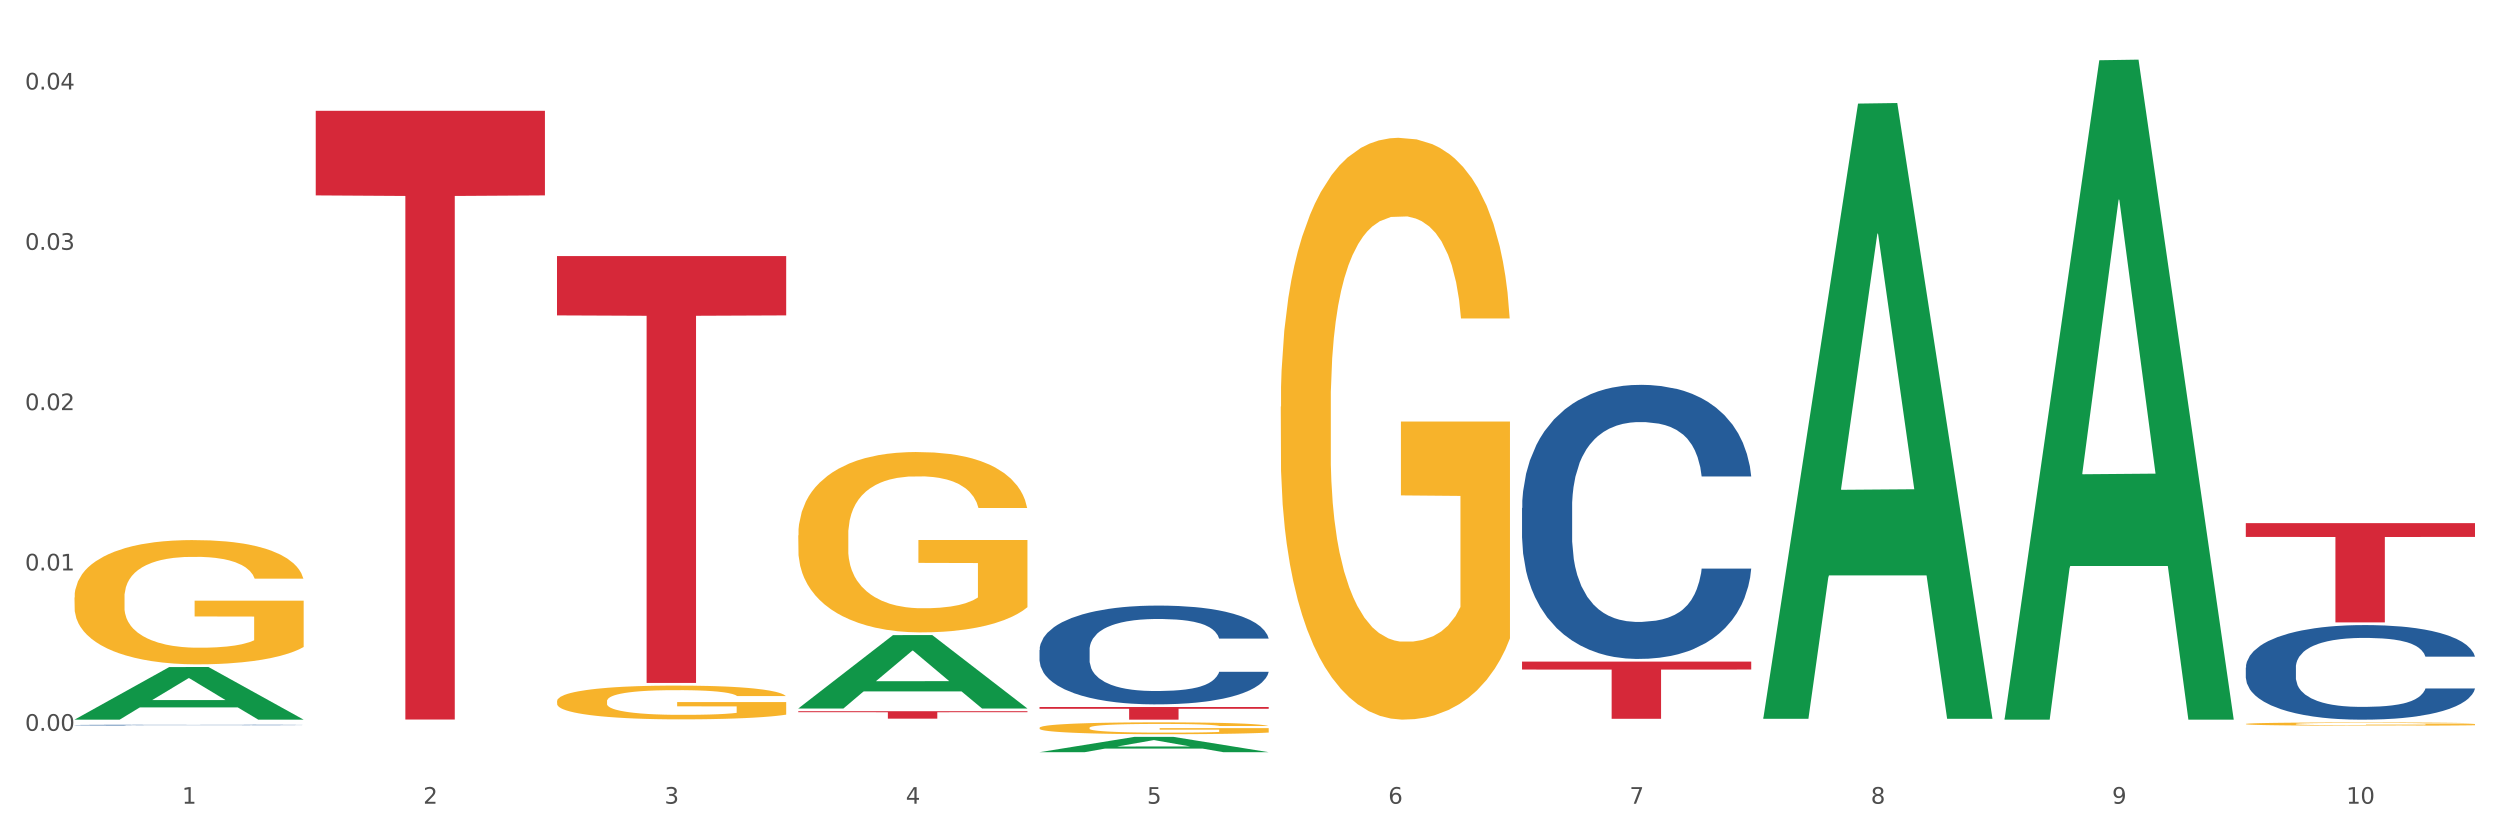 <?xml version="1.0" encoding="utf-8" standalone="no"?>
<!DOCTYPE svg PUBLIC "-//W3C//DTD SVG 1.1//EN"
  "http://www.w3.org/Graphics/SVG/1.1/DTD/svg11.dtd">
<svg xmlns:xlink="http://www.w3.org/1999/xlink" width="1080pt" height="360pt" viewBox="0 0 1080 360" xmlns="http://www.w3.org/2000/svg" version="1.1">
 <rect x="0" y="0" width="1080" height="360" fill="#333333" stroke="none"/>
 <defs>
  <style type="text/css">*{stroke-linejoin: round; stroke-linecap: butt}</style>
 </defs>
 <g id="figure_1">
  <g id="patch_1">
   <path d="M 0 360 
L 1080 360 
L 1080 0 
L 0 0 
z
" style="fill: #ffffff; stroke: #ffffff; stroke-linejoin: miter"/>
  </g>
  <g id="axes_1">
   <g id="matplotlib.axis_1">
    <g id="xtick_1">
     <g id="text_1">
      <!-- 1 -->
      <g style="fill: #4d4d4d" transform="translate(78.627 347.204) scale(0.096 -0.096)">
       <defs>
        <path id="DejaVuSans-31" d="M 794 531 
L 1825 531 
L 1825 4091 
L 703 3866 
L 703 4441 
L 1819 4666 
L 2450 4666 
L 2450 531 
L 3481 531 
L 3481 0 
L 794 0 
L 794 531 
z
" transform="scale(0.016)"/>
       </defs>
       <use xlink:href="#DejaVuSans-31"/>
      </g>
     </g>
    </g>
    <g id="xtick_2">
     <g id="text_2">
      <!-- 2 -->
      <g style="fill: #4d4d4d" transform="translate(182.851 347.204) scale(0.096 -0.096)">
       <defs>
        <path id="DejaVuSans-32" d="M 1228 531 
L 3431 531 
L 3431 0 
L 469 0 
L 469 531 
Q 828 903 1448 1529 
Q 2069 2156 2228 2338 
Q 2531 2678 2651 2914 
Q 2772 3150 2772 3378 
Q 2772 3750 2511 3984 
Q 2250 4219 1831 4219 
Q 1534 4219 1204 4116 
Q 875 4013 500 3803 
L 500 4441 
Q 881 4594 1212 4672 
Q 1544 4750 1819 4750 
Q 2544 4750 2975 4387 
Q 3406 4025 3406 3419 
Q 3406 3131 3298 2873 
Q 3191 2616 2906 2266 
Q 2828 2175 2409 1742 
Q 1991 1309 1228 531 
z
" transform="scale(0.016)"/>
       </defs>
       <use xlink:href="#DejaVuSans-32"/>
      </g>
     </g>
    </g>
    <g id="xtick_3">
     <g id="text_3">
      <!-- 3 -->
      <g style="fill: #4d4d4d" transform="translate(287.074 347.204) scale(0.096 -0.096)">
       <defs>
        <path id="DejaVuSans-33" d="M 2597 2516 
Q 3050 2419 3304 2112 
Q 3559 1806 3559 1356 
Q 3559 666 3084 287 
Q 2609 -91 1734 -91 
Q 1441 -91 1130 -33 
Q 819 25 488 141 
L 488 750 
Q 750 597 1062 519 
Q 1375 441 1716 441 
Q 2309 441 2620 675 
Q 2931 909 2931 1356 
Q 2931 1769 2642 2001 
Q 2353 2234 1838 2234 
L 1294 2234 
L 1294 2753 
L 1863 2753 
Q 2328 2753 2575 2939 
Q 2822 3125 2822 3475 
Q 2822 3834 2567 4026 
Q 2313 4219 1838 4219 
Q 1578 4219 1281 4162 
Q 984 4106 628 3988 
L 628 4550 
Q 988 4650 1302 4700 
Q 1616 4750 1894 4750 
Q 2613 4750 3031 4423 
Q 3450 4097 3450 3541 
Q 3450 3153 3228 2886 
Q 3006 2619 2597 2516 
z
" transform="scale(0.016)"/>
       </defs>
       <use xlink:href="#DejaVuSans-33"/>
      </g>
     </g>
    </g>
    <g id="xtick_4">
     <g id="text_4">
      <!-- 4 -->
      <g style="fill: #4d4d4d" transform="translate(391.298 347.204) scale(0.096 -0.096)">
       <defs>
        <path id="DejaVuSans-34" d="M 2419 4116 
L 825 1625 
L 2419 1625 
L 2419 4116 
z
M 2253 4666 
L 3047 4666 
L 3047 1625 
L 3713 1625 
L 3713 1100 
L 3047 1100 
L 3047 0 
L 2419 0 
L 2419 1100 
L 313 1100 
L 313 1709 
L 2253 4666 
z
" transform="scale(0.016)"/>
       </defs>
       <use xlink:href="#DejaVuSans-34"/>
      </g>
     </g>
    </g>
    <g id="xtick_5">
     <g id="text_5">
      <!-- 5 -->
      <g style="fill: #4d4d4d" transform="translate(495.522 347.204) scale(0.096 -0.096)">
       <defs>
        <path id="DejaVuSans-35" d="M 691 4666 
L 3169 4666 
L 3169 4134 
L 1269 4134 
L 1269 2991 
Q 1406 3038 1543 3061 
Q 1681 3084 1819 3084 
Q 2600 3084 3056 2656 
Q 3513 2228 3513 1497 
Q 3513 744 3044 326 
Q 2575 -91 1722 -91 
Q 1428 -91 1123 -41 
Q 819 9 494 109 
L 494 744 
Q 775 591 1075 516 
Q 1375 441 1709 441 
Q 2250 441 2565 725 
Q 2881 1009 2881 1497 
Q 2881 1984 2565 2268 
Q 2250 2553 1709 2553 
Q 1456 2553 1204 2497 
Q 953 2441 691 2322 
L 691 4666 
z
" transform="scale(0.016)"/>
       </defs>
       <use xlink:href="#DejaVuSans-35"/>
      </g>
     </g>
    </g>
    <g id="xtick_6">
     <g id="text_6">
      <!-- 6 -->
      <g style="fill: #4d4d4d" transform="translate(599.745 347.204) scale(0.096 -0.096)">
       <defs>
        <path id="DejaVuSans-36" d="M 2113 2584 
Q 1688 2584 1439 2293 
Q 1191 2003 1191 1497 
Q 1191 994 1439 701 
Q 1688 409 2113 409 
Q 2538 409 2786 701 
Q 3034 994 3034 1497 
Q 3034 2003 2786 2293 
Q 2538 2584 2113 2584 
z
M 3366 4563 
L 3366 3988 
Q 3128 4100 2886 4159 
Q 2644 4219 2406 4219 
Q 1781 4219 1451 3797 
Q 1122 3375 1075 2522 
Q 1259 2794 1537 2939 
Q 1816 3084 2150 3084 
Q 2853 3084 3261 2657 
Q 3669 2231 3669 1497 
Q 3669 778 3244 343 
Q 2819 -91 2113 -91 
Q 1303 -91 875 529 
Q 447 1150 447 2328 
Q 447 3434 972 4092 
Q 1497 4750 2381 4750 
Q 2619 4750 2861 4703 
Q 3103 4656 3366 4563 
z
" transform="scale(0.016)"/>
       </defs>
       <use xlink:href="#DejaVuSans-36"/>
      </g>
     </g>
    </g>
    <g id="xtick_7">
     <g id="text_7">
      <!-- 7 -->
      <g style="fill: #4d4d4d" transform="translate(703.969 347.204) scale(0.096 -0.096)">
       <defs>
        <path id="DejaVuSans-37" d="M 525 4666 
L 3525 4666 
L 3525 4397 
L 1831 0 
L 1172 0 
L 2766 4134 
L 525 4134 
L 525 4666 
z
" transform="scale(0.016)"/>
       </defs>
       <use xlink:href="#DejaVuSans-37"/>
      </g>
     </g>
    </g>
    <g id="xtick_8">
     <g id="text_8">
      <!-- 8 -->
      <g style="fill: #4d4d4d" transform="translate(808.193 347.204) scale(0.096 -0.096)">
       <defs>
        <path id="DejaVuSans-38" d="M 2034 2216 
Q 1584 2216 1326 1975 
Q 1069 1734 1069 1313 
Q 1069 891 1326 650 
Q 1584 409 2034 409 
Q 2484 409 2743 651 
Q 3003 894 3003 1313 
Q 3003 1734 2745 1975 
Q 2488 2216 2034 2216 
z
M 1403 2484 
Q 997 2584 770 2862 
Q 544 3141 544 3541 
Q 544 4100 942 4425 
Q 1341 4750 2034 4750 
Q 2731 4750 3128 4425 
Q 3525 4100 3525 3541 
Q 3525 3141 3298 2862 
Q 3072 2584 2669 2484 
Q 3125 2378 3379 2068 
Q 3634 1759 3634 1313 
Q 3634 634 3220 271 
Q 2806 -91 2034 -91 
Q 1263 -91 848 271 
Q 434 634 434 1313 
Q 434 1759 690 2068 
Q 947 2378 1403 2484 
z
M 1172 3481 
Q 1172 3119 1398 2916 
Q 1625 2713 2034 2713 
Q 2441 2713 2670 2916 
Q 2900 3119 2900 3481 
Q 2900 3844 2670 4047 
Q 2441 4250 2034 4250 
Q 1625 4250 1398 4047 
Q 1172 3844 1172 3481 
z
" transform="scale(0.016)"/>
       </defs>
       <use xlink:href="#DejaVuSans-38"/>
      </g>
     </g>
    </g>
    <g id="xtick_9">
     <g id="text_9">
      <!-- 9 -->
      <g style="fill: #4d4d4d" transform="translate(912.416 347.204) scale(0.096 -0.096)">
       <defs>
        <path id="DejaVuSans-39" d="M 703 97 
L 703 672 
Q 941 559 1184 500 
Q 1428 441 1663 441 
Q 2288 441 2617 861 
Q 2947 1281 2994 2138 
Q 2813 1869 2534 1725 
Q 2256 1581 1919 1581 
Q 1219 1581 811 2004 
Q 403 2428 403 3163 
Q 403 3881 828 4315 
Q 1253 4750 1959 4750 
Q 2769 4750 3195 4129 
Q 3622 3509 3622 2328 
Q 3622 1225 3098 567 
Q 2575 -91 1691 -91 
Q 1453 -91 1209 -44 
Q 966 3 703 97 
z
M 1959 2075 
Q 2384 2075 2632 2365 
Q 2881 2656 2881 3163 
Q 2881 3666 2632 3958 
Q 2384 4250 1959 4250 
Q 1534 4250 1286 3958 
Q 1038 3666 1038 3163 
Q 1038 2656 1286 2365 
Q 1534 2075 1959 2075 
z
" transform="scale(0.016)"/>
       </defs>
       <use xlink:href="#DejaVuSans-39"/>
      </g>
     </g>
    </g>
    <g id="xtick_10">
     <g id="text_10">
      <!-- 10 -->
      <g style="fill: #4d4d4d" transform="translate(1013.586 347.204) scale(0.096 -0.096)">
       <defs>
        <path id="DejaVuSans-30" d="M 2034 4250 
Q 1547 4250 1301 3770 
Q 1056 3291 1056 2328 
Q 1056 1369 1301 889 
Q 1547 409 2034 409 
Q 2525 409 2770 889 
Q 3016 1369 3016 2328 
Q 3016 3291 2770 3770 
Q 2525 4250 2034 4250 
z
M 2034 4750 
Q 2819 4750 3233 4129 
Q 3647 3509 3647 2328 
Q 3647 1150 3233 529 
Q 2819 -91 2034 -91 
Q 1250 -91 836 529 
Q 422 1150 422 2328 
Q 422 3509 836 4129 
Q 1250 4750 2034 4750 
z
" transform="scale(0.016)"/>
       </defs>
       <use xlink:href="#DejaVuSans-31"/>
       <use xlink:href="#DejaVuSans-30" transform="translate(63.623 0)"/>
      </g>
     </g>
    </g>
    <g id="xtick_11"/>
    <g id="xtick_12"/>
    <g id="xtick_13"/>
    <g id="xtick_14"/>
    <g id="xtick_15"/>
    <g id="xtick_16"/>
    <g id="xtick_17"/>
    <g id="xtick_18"/>
    <g id="xtick_19"/>
   </g>
   <g id="matplotlib.axis_2">
    <g id="ytick_1">
     <g id="text_11">
      <!-- 0.00 -->
      <g style="fill: #4d4d4d" transform="translate(10.8 315.695) scale(0.096 -0.096)">
       <defs>
        <path id="DejaVuSans-2e" d="M 684 794 
L 1344 794 
L 1344 0 
L 684 0 
L 684 794 
z
" transform="scale(0.016)"/>
       </defs>
       <use xlink:href="#DejaVuSans-30"/>
       <use xlink:href="#DejaVuSans-2e" transform="translate(63.623 0)"/>
       <use xlink:href="#DejaVuSans-30" transform="translate(95.41 0)"/>
       <use xlink:href="#DejaVuSans-30" transform="translate(159.033 0)"/>
      </g>
     </g>
    </g>
    <g id="ytick_2">
     <g id="text_12">
      <!-- 0.01 -->
      <g style="fill: #4d4d4d" transform="translate(10.8 246.437) scale(0.096 -0.096)">
       <use xlink:href="#DejaVuSans-30"/>
       <use xlink:href="#DejaVuSans-2e" transform="translate(63.623 0)"/>
       <use xlink:href="#DejaVuSans-30" transform="translate(95.41 0)"/>
       <use xlink:href="#DejaVuSans-31" transform="translate(159.033 0)"/>
      </g>
     </g>
    </g>
    <g id="ytick_3">
     <g id="text_13">
      <!-- 0.02 -->
      <g style="fill: #4d4d4d" transform="translate(10.8 177.178) scale(0.096 -0.096)">
       <use xlink:href="#DejaVuSans-30"/>
       <use xlink:href="#DejaVuSans-2e" transform="translate(63.623 0)"/>
       <use xlink:href="#DejaVuSans-30" transform="translate(95.41 0)"/>
       <use xlink:href="#DejaVuSans-32" transform="translate(159.033 0)"/>
      </g>
     </g>
    </g>
    <g id="ytick_4">
     <g id="text_14">
      <!-- 0.03 -->
      <g style="fill: #4d4d4d" transform="translate(10.8 107.92) scale(0.096 -0.096)">
       <use xlink:href="#DejaVuSans-30"/>
       <use xlink:href="#DejaVuSans-2e" transform="translate(63.623 0)"/>
       <use xlink:href="#DejaVuSans-30" transform="translate(95.41 0)"/>
       <use xlink:href="#DejaVuSans-33" transform="translate(159.033 0)"/>
      </g>
     </g>
    </g>
    <g id="ytick_5">
     <g id="text_15">
      <!-- 0.04 -->
      <g style="fill: #4d4d4d" transform="translate(10.8 38.662) scale(0.096 -0.096)">
       <use xlink:href="#DejaVuSans-30"/>
       <use xlink:href="#DejaVuSans-2e" transform="translate(63.623 0)"/>
       <use xlink:href="#DejaVuSans-30" transform="translate(95.41 0)"/>
       <use xlink:href="#DejaVuSans-34" transform="translate(159.033 0)"/>
      </g>
     </g>
    </g>
    <g id="ytick_6"/>
    <g id="ytick_7"/>
    <g id="ytick_8"/>
    <g id="ytick_9"/>
   </g>
   <g id="PolyCollection_1">
    <path d="M 32.175 310.86 
L 32.277 310.839 
L 73.107 288.167 
L 90.051 288.145 
L 131.187 310.903 
L 111.589 310.903 
L 102.709 305.603 
L 60.552 305.603 
L 60.246 305.689 
L 51.671 310.903 
L 32.175 310.903 
L 32.175 310.86 
L 65.86 302.441 
L 97.401 302.419 
L 81.783 292.996 
L 81.579 292.953 
L 81.375 293.017 
L 65.758 302.419 
L 65.86 302.441 
L 32.175 310.86 
z
" clip-path="url(#p5b2701582e)" style="fill: #109648"/>
    <path d="M 344.846 231.281 
L 344.963 231.21 
L 344.963 228.648 
L 345.197 226.442 
L 346.366 221.105 
L 348.119 216.693 
L 349.405 214.344 
L 350.691 212.423 
L 352.21 210.502 
L 354.081 208.509 
L 357.471 205.591 
L 359.575 204.097 
L 362.147 202.531 
L 366.823 200.254 
L 370.213 198.973 
L 373.72 197.906 
L 379.448 196.625 
L 383.188 196.056 
L 387.163 195.629 
L 391.956 195.344 
L 395.579 195.273 
L 403.529 195.486 
L 410.309 196.127 
L 413.582 196.625 
L 417.79 197.479 
L 420.011 198.048 
L 423.635 199.187 
L 427.376 200.681 
L 429.947 201.962 
L 433.805 204.382 
L 436.728 206.801 
L 439.416 209.79 
L 440.819 211.854 
L 441.871 213.775 
L 442.806 215.981 
L 443.741 219.468 
L 422.7 219.468 
L 421.882 216.977 
L 420.596 214.629 
L 418.725 212.352 
L 417.089 210.929 
L 414.283 209.15 
L 411.711 208.011 
L 409.023 207.157 
L 405.75 206.445 
L 403.178 206.09 
L 399.554 205.805 
L 392.423 205.876 
L 387.63 206.445 
L 384.357 207.157 
L 382.253 207.797 
L 380.383 208.509 
L 378.279 209.505 
L 375.824 211 
L 374.07 212.352 
L 372.317 214.06 
L 370.914 215.768 
L 369.628 217.76 
L 368.576 219.895 
L 367.758 222.101 
L 367.056 224.805 
L 366.472 229.288 
L 366.472 239.037 
L 366.706 241.243 
L 367.29 244.161 
L 367.992 246.367 
L 369.161 249 
L 370.213 250.779 
L 372.2 253.341 
L 374.421 255.476 
L 376.174 256.828 
L 377.928 257.966 
L 380.967 259.532 
L 384.357 260.813 
L 387.28 261.596 
L 391.254 262.307 
L 393.943 262.592 
L 396.281 262.734 
L 402.009 262.734 
L 406.1 262.521 
L 410.659 262.023 
L 414.166 261.382 
L 417.089 260.599 
L 420.362 259.319 
L 422.466 258.109 
L 422.466 243.236 
L 396.748 243.165 
L 396.748 233.273 
L 443.858 233.273 
L 443.858 262.307 
L 441.871 263.802 
L 439.65 265.154 
L 437.312 266.364 
L 433.805 267.858 
L 429.597 269.281 
L 425.856 270.277 
L 421.882 271.131 
L 417.206 271.914 
L 411.127 272.626 
L 407.386 272.91 
L 402.71 273.124 
L 397.216 273.195 
L 392.423 273.053 
L 387.747 272.697 
L 382.838 272.056 
L 378.045 271.131 
L 374.421 270.206 
L 370.797 269.068 
L 366.94 267.573 
L 363.9 266.15 
L 361.562 264.869 
L 358.99 263.232 
L 356.185 261.098 
L 354.081 259.176 
L 352.21 257.184 
L 350.223 254.622 
L 348.82 252.416 
L 347.418 249.641 
L 346.599 247.577 
L 345.664 244.375 
L 344.963 239.891 
L 344.846 231.281 
z
" clip-path="url(#p5b2701582e)" style="fill: #f7b32b"/>
    <path d="M 449.069 314.423 
L 449.186 314.418 
L 449.186 314.249 
L 449.42 314.103 
L 450.589 313.751 
L 452.343 313.46 
L 453.628 313.306 
L 454.914 313.179 
L 456.434 313.052 
L 458.304 312.921 
L 461.694 312.728 
L 463.799 312.63 
L 466.37 312.527 
L 471.046 312.376 
L 474.436 312.292 
L 477.943 312.221 
L 483.671 312.137 
L 487.412 312.099 
L 491.386 312.071 
L 496.179 312.052 
L 499.803 312.048 
L 507.752 312.062 
L 514.532 312.104 
L 517.805 312.137 
L 522.014 312.193 
L 524.235 312.231 
L 527.859 312.306 
L 531.599 312.404 
L 534.171 312.489 
L 538.029 312.649 
L 540.951 312.808 
L 543.64 313.005 
L 545.043 313.141 
L 546.095 313.268 
L 547.03 313.414 
L 547.965 313.644 
L 526.923 313.644 
L 526.105 313.479 
L 524.819 313.324 
L 522.949 313.174 
L 521.312 313.08 
L 518.507 312.963 
L 515.935 312.888 
L 513.246 312.832 
L 509.973 312.785 
L 507.401 312.761 
L 503.778 312.742 
L 496.647 312.747 
L 491.854 312.785 
L 488.581 312.832 
L 486.477 312.874 
L 484.606 312.921 
L 482.502 312.986 
L 480.047 313.085 
L 478.294 313.174 
L 476.54 313.287 
L 475.138 313.399 
L 473.852 313.531 
L 472.8 313.672 
L 471.981 313.817 
L 471.28 313.996 
L 470.696 314.291 
L 470.696 314.934 
L 470.929 315.08 
L 471.514 315.272 
L 472.215 315.418 
L 473.384 315.591 
L 474.436 315.709 
L 476.424 315.878 
L 478.645 316.018 
L 480.398 316.108 
L 482.152 316.183 
L 485.191 316.286 
L 488.581 316.37 
L 491.503 316.422 
L 495.478 316.469 
L 498.167 316.488 
L 500.505 316.497 
L 506.232 316.497 
L 510.324 316.483 
L 514.883 316.45 
L 518.39 316.408 
L 521.312 316.356 
L 524.585 316.272 
L 526.69 316.192 
L 526.69 315.211 
L 500.972 315.206 
L 500.972 314.554 
L 548.082 314.554 
L 548.082 316.469 
L 546.095 316.567 
L 543.874 316.657 
L 541.536 316.736 
L 538.029 316.835 
L 533.82 316.929 
L 530.08 316.995 
L 526.105 317.051 
L 521.429 317.103 
L 515.351 317.149 
L 511.61 317.168 
L 506.934 317.182 
L 501.44 317.187 
L 496.647 317.178 
L 491.971 317.154 
L 487.061 317.112 
L 482.268 317.051 
L 478.645 316.99 
L 475.021 316.915 
L 471.163 316.816 
L 468.124 316.722 
L 465.786 316.638 
L 463.214 316.53 
L 460.409 316.389 
L 458.304 316.262 
L 456.434 316.131 
L 454.447 315.962 
L 453.044 315.817 
L 451.641 315.633 
L 450.823 315.497 
L 449.888 315.286 
L 449.186 314.991 
L 449.069 314.423 
z
" clip-path="url(#p5b2701582e)" style="fill: #f7b32b"/>
    <path d="M 553.293 175.676 
L 553.41 175.447 
L 553.41 167.183 
L 553.644 160.067 
L 554.813 142.85 
L 556.566 128.618 
L 557.852 121.042 
L 559.138 114.844 
L 560.658 108.646 
L 562.528 102.219 
L 565.918 92.807 
L 568.022 87.987 
L 570.594 82.936 
L 575.27 75.591 
L 578.66 71.459 
L 582.167 68.015 
L 587.895 63.883 
L 591.636 62.047 
L 595.61 60.67 
L 600.403 59.751 
L 604.027 59.522 
L 611.976 60.211 
L 618.756 62.276 
L 622.029 63.883 
L 626.237 66.638 
L 628.458 68.474 
L 632.082 72.147 
L 635.823 76.968 
L 638.395 81.1 
L 642.252 88.905 
L 645.175 96.71 
L 647.863 106.351 
L 649.266 113.008 
L 650.318 119.206 
L 651.253 126.322 
L 652.189 137.57 
L 631.147 137.57 
L 630.329 129.536 
L 629.043 121.961 
L 627.173 114.615 
L 625.536 110.024 
L 622.73 104.285 
L 620.159 100.612 
L 617.47 97.857 
L 614.197 95.562 
L 611.625 94.414 
L 608.001 93.496 
L 600.87 93.725 
L 596.078 95.562 
L 592.805 97.857 
L 590.7 99.923 
L 588.83 102.219 
L 586.726 105.433 
L 584.271 110.253 
L 582.518 114.615 
L 580.764 120.124 
L 579.361 125.633 
L 578.075 132.061 
L 577.023 138.948 
L 576.205 146.064 
L 575.504 154.787 
L 574.919 169.249 
L 574.919 200.698 
L 575.153 207.814 
L 575.737 217.226 
L 576.439 224.342 
L 577.608 232.835 
L 578.66 238.574 
L 580.647 246.838 
L 582.868 253.725 
L 584.622 258.086 
L 586.375 261.759 
L 589.415 266.809 
L 592.805 270.941 
L 595.727 273.466 
L 599.702 275.762 
L 602.39 276.68 
L 604.728 277.139 
L 610.456 277.139 
L 614.548 276.451 
L 619.107 274.844 
L 622.613 272.778 
L 625.536 270.253 
L 628.809 266.121 
L 630.913 262.218 
L 630.913 214.241 
L 605.196 214.012 
L 605.196 182.104 
L 652.306 182.104 
L 652.306 275.762 
L 650.318 280.583 
L 648.097 284.944 
L 645.759 288.847 
L 642.252 293.667 
L 638.044 298.258 
L 634.303 301.472 
L 630.329 304.227 
L 625.653 306.752 
L 619.574 309.047 
L 615.833 309.966 
L 611.158 310.654 
L 605.663 310.884 
L 600.87 310.425 
L 596.195 309.277 
L 591.285 307.211 
L 586.492 304.227 
L 582.868 301.243 
L 579.244 297.57 
L 575.387 292.749 
L 572.347 288.158 
L 570.009 284.026 
L 567.438 278.746 
L 564.632 271.86 
L 562.528 265.662 
L 560.658 259.234 
L 558.67 250.97 
L 557.268 243.854 
L 555.865 234.901 
L 555.047 228.244 
L 554.111 217.914 
L 553.41 203.452 
L 553.293 175.676 
z
" clip-path="url(#p5b2701582e)" style="fill: #f7b32b"/>
    <path d="M 970.188 312.748 
L 970.304 312.747 
L 970.304 312.7 
L 970.538 312.66 
L 971.707 312.563 
L 973.461 312.483 
L 974.747 312.44 
L 976.032 312.406 
L 977.552 312.371 
L 979.422 312.334 
L 982.813 312.281 
L 984.917 312.254 
L 987.488 312.226 
L 992.164 312.184 
L 995.554 312.161 
L 999.061 312.142 
L 1004.789 312.118 
L 1008.53 312.108 
L 1012.505 312.1 
L 1017.297 312.095 
L 1020.921 312.094 
L 1028.87 312.098 
L 1035.65 312.109 
L 1038.923 312.118 
L 1043.132 312.134 
L 1045.353 312.144 
L 1048.977 312.165 
L 1052.717 312.192 
L 1055.289 312.215 
L 1059.147 312.259 
L 1062.069 312.303 
L 1064.758 312.358 
L 1066.161 312.395 
L 1067.213 312.43 
L 1068.148 312.47 
L 1069.083 312.534 
L 1048.041 312.534 
L 1047.223 312.488 
L 1045.937 312.446 
L 1044.067 312.404 
L 1042.43 312.378 
L 1039.625 312.346 
L 1037.053 312.325 
L 1034.364 312.31 
L 1031.091 312.297 
L 1028.52 312.29 
L 1024.896 312.285 
L 1017.765 312.287 
L 1012.972 312.297 
L 1009.699 312.31 
L 1007.595 312.321 
L 1005.724 312.334 
L 1003.62 312.353 
L 1001.165 312.38 
L 999.412 312.404 
L 997.659 312.435 
L 996.256 312.466 
L 994.97 312.503 
L 993.918 312.541 
L 993.1 312.581 
L 992.398 312.631 
L 991.814 312.712 
L 991.814 312.889 
L 992.047 312.929 
L 992.632 312.982 
L 993.333 313.022 
L 994.502 313.07 
L 995.554 313.103 
L 997.542 313.149 
L 999.763 313.188 
L 1001.516 313.212 
L 1003.27 313.233 
L 1006.309 313.262 
L 1009.699 313.285 
L 1012.621 313.299 
L 1016.596 313.312 
L 1019.285 313.317 
L 1021.623 313.32 
L 1027.351 313.32 
L 1031.442 313.316 
L 1036.001 313.307 
L 1039.508 313.295 
L 1042.43 313.281 
L 1045.704 313.258 
L 1047.808 313.236 
L 1047.808 312.965 
L 1022.09 312.964 
L 1022.09 312.784 
L 1069.2 312.784 
L 1069.2 313.312 
L 1067.213 313.339 
L 1064.992 313.364 
L 1062.654 313.386 
L 1059.147 313.413 
L 1054.938 313.439 
L 1051.198 313.457 
L 1047.223 313.472 
L 1042.547 313.487 
L 1036.469 313.5 
L 1032.728 313.505 
L 1028.052 313.509 
L 1022.558 313.51 
L 1017.765 313.507 
L 1013.089 313.501 
L 1008.179 313.489 
L 1003.387 313.472 
L 999.763 313.456 
L 996.139 313.435 
L 992.281 313.408 
L 989.242 313.382 
L 986.904 313.359 
L 984.332 313.329 
L 981.527 313.29 
L 979.422 313.255 
L 977.552 313.219 
L 975.565 313.172 
L 974.162 313.132 
L 972.759 313.082 
L 971.941 313.044 
L 971.006 312.986 
L 970.304 312.905 
L 970.188 312.748 
z
" clip-path="url(#p5b2701582e)" style="fill: #f7b32b"/>
    <path d="M 136.399 47.869 
L 235.411 47.869 
L 235.411 84.412 
L 196.463 84.659 
L 196.463 310.828 
L 175.112 310.828 
L 175.112 84.659 
L 136.399 84.412 
L 136.399 48.116 
L 136.399 47.869 
z
" clip-path="url(#p5b2701582e)" style="fill: #d62839"/>
    <path d="M 240.622 110.621 
L 339.635 110.621 
L 339.635 136.248 
L 300.687 136.421 
L 300.687 295.033 
L 279.336 295.033 
L 279.336 136.421 
L 240.622 136.248 
L 240.622 110.794 
L 240.622 110.621 
z
" clip-path="url(#p5b2701582e)" style="fill: #d62839"/>
    <path d="M 344.846 307.233 
L 443.858 307.233 
L 443.858 307.682 
L 404.91 307.685 
L 404.91 310.463 
L 383.559 310.463 
L 383.559 307.685 
L 344.846 307.682 
L 344.846 307.236 
L 344.846 307.233 
z
" clip-path="url(#p5b2701582e)" style="fill: #d62839"/>
    <path d="M 970.188 288.395 
L 970.305 288.358 
L 970.305 287.313 
L 970.656 285.895 
L 971.943 283.282 
L 973.582 281.304 
L 976.39 278.989 
L 977.912 278.019 
L 979.902 276.936 
L 983.998 275.182 
L 988.679 273.689 
L 991.956 272.868 
L 994.414 272.345 
L 999.915 271.412 
L 1003.075 271.002 
L 1006.352 270.666 
L 1009.161 270.442 
L 1013.842 270.181 
L 1017.587 270.069 
L 1021.917 270.031 
L 1025.546 270.069 
L 1030.344 270.218 
L 1037.366 270.666 
L 1040.058 270.927 
L 1043.686 271.375 
L 1047.431 271.972 
L 1050.474 272.569 
L 1053.985 273.428 
L 1057.613 274.548 
L 1061.125 275.966 
L 1063.582 277.272 
L 1065.572 278.653 
L 1067.327 280.333 
L 1068.615 282.162 
L 1069.2 283.692 
L 1047.782 283.692 
L 1047.197 282.311 
L 1046.027 280.818 
L 1044.857 279.811 
L 1043.569 278.989 
L 1041.58 278.056 
L 1039.824 277.459 
L 1036.898 276.75 
L 1034.206 276.302 
L 1031.983 276.041 
L 1029.291 275.817 
L 1023.556 275.593 
L 1019.46 275.593 
L 1016.885 275.667 
L 1013.725 275.854 
L 1011.033 276.115 
L 1007.873 276.563 
L 1005.415 277.048 
L 1002.958 277.683 
L 1001.553 278.131 
L 999.447 278.952 
L 998.042 279.624 
L 996.17 280.781 
L 995.116 281.602 
L 993.244 283.73 
L 992.424 285.297 
L 992.073 286.38 
L 991.839 287.574 
L 991.839 293.397 
L 992.541 296.01 
L 993.127 297.13 
L 994.063 298.399 
L 995.818 300.041 
L 998.393 301.646 
L 1001.085 302.803 
L 1003.309 303.512 
L 1005.415 304.035 
L 1007.522 304.445 
L 1010.097 304.819 
L 1012.203 305.043 
L 1015.363 305.266 
L 1019.109 305.378 
L 1022.035 305.378 
L 1028.003 305.192 
L 1030.695 305.005 
L 1033.27 304.744 
L 1036.079 304.333 
L 1038.303 303.885 
L 1039.59 303.55 
L 1041.697 302.84 
L 1043.335 302.094 
L 1044.739 301.235 
L 1045.676 300.489 
L 1046.729 299.369 
L 1047.548 298.1 
L 1047.782 297.428 
L 1069.2 297.428 
L 1068.732 298.772 
L 1067.913 300.078 
L 1066.274 301.833 
L 1064.987 302.84 
L 1062.997 304.072 
L 1060.89 305.117 
L 1057.965 306.274 
L 1055.273 307.133 
L 1052.464 307.879 
L 1049.421 308.551 
L 1043.92 309.484 
L 1041.931 309.746 
L 1037.717 310.193 
L 1034.44 310.455 
L 1029.642 310.716 
L 1024.726 310.865 
L 1019.577 310.903 
L 1015.012 310.828 
L 1009.98 310.604 
L 1006.82 310.38 
L 1003.309 310.044 
L 999.212 309.522 
L 995.35 308.887 
L 991.722 308.141 
L 988.328 307.282 
L 985.168 306.312 
L 981.072 304.707 
L 978.029 303.139 
L 975.805 301.683 
L 974.284 300.452 
L 972.762 298.884 
L 971.943 297.801 
L 970.656 295.189 
L 970.188 292.762 
L 970.188 288.395 
z
" clip-path="url(#p5b2701582e)" style="fill: #255c99"/>
    <path d="M 657.517 219.455 
L 657.634 219.347 
L 657.634 216.319 
L 657.985 212.209 
L 659.272 204.639 
L 660.911 198.907 
L 663.72 192.202 
L 665.241 189.39 
L 667.231 186.253 
L 671.327 181.17 
L 676.008 176.845 
L 679.285 174.465 
L 681.743 172.951 
L 687.244 170.247 
L 690.404 169.058 
L 693.681 168.084 
L 696.49 167.436 
L 701.171 166.678 
L 704.916 166.354 
L 709.247 166.246 
L 712.875 166.354 
L 717.673 166.787 
L 724.695 168.084 
L 727.387 168.841 
L 731.015 170.139 
L 734.76 171.87 
L 737.803 173.6 
L 741.314 176.087 
L 744.943 179.332 
L 748.454 183.442 
L 750.911 187.227 
L 752.901 191.228 
L 754.657 196.095 
L 755.944 201.394 
L 756.529 205.829 
L 735.112 205.829 
L 734.526 201.827 
L 733.356 197.501 
L 732.186 194.581 
L 730.898 192.202 
L 728.909 189.498 
L 727.153 187.768 
L 724.227 185.713 
L 721.535 184.415 
L 719.312 183.658 
L 716.62 183.009 
L 710.885 182.36 
L 706.789 182.36 
L 704.214 182.576 
L 701.054 183.117 
L 698.362 183.874 
L 695.202 185.172 
L 692.745 186.578 
L 690.287 188.416 
L 688.882 189.714 
L 686.776 192.094 
L 685.371 194.04 
L 683.499 197.393 
L 682.445 199.772 
L 680.573 205.937 
L 679.754 210.479 
L 679.402 213.615 
L 679.168 217.076 
L 679.168 233.947 
L 679.871 241.518 
L 680.456 244.762 
L 681.392 248.439 
L 683.148 253.198 
L 685.722 257.848 
L 688.414 261.201 
L 690.638 263.256 
L 692.745 264.77 
L 694.851 265.96 
L 697.426 267.041 
L 699.533 267.69 
L 702.693 268.339 
L 706.438 268.663 
L 709.364 268.663 
L 715.332 268.123 
L 718.024 267.582 
L 720.599 266.825 
L 723.408 265.635 
L 725.632 264.337 
L 726.919 263.364 
L 729.026 261.309 
L 730.664 259.146 
L 732.069 256.659 
L 733.005 254.496 
L 734.058 251.251 
L 734.877 247.574 
L 735.112 245.628 
L 756.529 245.628 
L 756.061 249.521 
L 755.242 253.306 
L 753.603 258.389 
L 752.316 261.309 
L 750.326 264.878 
L 748.22 267.906 
L 745.294 271.259 
L 742.602 273.746 
L 739.793 275.909 
L 736.75 277.856 
L 731.249 280.56 
L 729.26 281.317 
L 725.046 282.615 
L 721.769 283.372 
L 716.971 284.129 
L 712.055 284.561 
L 706.906 284.669 
L 702.341 284.453 
L 697.309 283.804 
L 694.149 283.155 
L 690.638 282.182 
L 686.542 280.668 
L 682.679 278.829 
L 679.051 276.666 
L 675.657 274.179 
L 672.497 271.367 
L 668.401 266.717 
L 665.358 262.174 
L 663.134 257.957 
L 661.613 254.388 
L 660.091 249.845 
L 659.272 246.709 
L 657.985 239.139 
L 657.517 232.109 
L 657.517 219.455 
z
" clip-path="url(#p5b2701582e)" style="fill: #255c99"/>
    <path d="M 449.069 280.788 
L 449.187 280.749 
L 449.187 279.658 
L 449.538 278.176 
L 450.825 275.448 
L 452.464 273.382 
L 455.272 270.965 
L 456.794 269.952 
L 458.783 268.822 
L 462.88 266.99 
L 467.561 265.43 
L 470.838 264.573 
L 473.296 264.027 
L 478.797 263.053 
L 481.957 262.624 
L 485.234 262.273 
L 488.042 262.039 
L 492.724 261.766 
L 496.469 261.65 
L 500.799 261.611 
L 504.427 261.65 
L 509.226 261.805 
L 516.248 262.273 
L 518.94 262.546 
L 522.568 263.014 
L 526.313 263.637 
L 529.356 264.261 
L 532.867 265.158 
L 536.495 266.327 
L 540.006 267.808 
L 542.464 269.172 
L 544.454 270.615 
L 546.209 272.369 
L 547.497 274.279 
L 548.082 275.877 
L 526.664 275.877 
L 526.079 274.434 
L 524.909 272.875 
L 523.738 271.823 
L 522.451 270.965 
L 520.461 269.991 
L 518.706 269.367 
L 515.78 268.627 
L 513.088 268.159 
L 510.864 267.886 
L 508.173 267.652 
L 502.438 267.418 
L 498.342 267.418 
L 495.767 267.496 
L 492.607 267.691 
L 489.915 267.964 
L 486.755 268.432 
L 484.297 268.938 
L 481.84 269.601 
L 480.435 270.069 
L 478.328 270.926 
L 476.924 271.628 
L 475.051 272.836 
L 473.998 273.694 
L 472.126 275.916 
L 471.306 277.553 
L 470.955 278.683 
L 470.721 279.93 
L 470.721 286.011 
L 471.423 288.739 
L 472.009 289.909 
L 472.945 291.234 
L 474.7 292.949 
L 477.275 294.625 
L 479.967 295.834 
L 482.191 296.574 
L 484.297 297.12 
L 486.404 297.549 
L 488.979 297.938 
L 491.085 298.172 
L 494.245 298.406 
L 497.991 298.523 
L 500.916 298.523 
L 506.885 298.328 
L 509.577 298.133 
L 512.152 297.86 
L 514.961 297.432 
L 517.184 296.964 
L 518.472 296.613 
L 520.578 295.873 
L 522.217 295.093 
L 523.621 294.196 
L 524.558 293.417 
L 525.611 292.248 
L 526.43 290.922 
L 526.664 290.221 
L 548.082 290.221 
L 547.614 291.624 
L 546.795 292.988 
L 545.156 294.82 
L 543.869 295.873 
L 541.879 297.159 
L 539.772 298.25 
L 536.846 299.459 
L 534.155 300.355 
L 531.346 301.135 
L 528.303 301.836 
L 522.802 302.811 
L 520.813 303.084 
L 516.599 303.551 
L 513.322 303.824 
L 508.524 304.097 
L 503.608 304.253 
L 498.459 304.292 
L 493.894 304.214 
L 488.862 303.98 
L 485.702 303.746 
L 482.191 303.395 
L 478.094 302.85 
L 474.232 302.187 
L 470.604 301.407 
L 467.21 300.511 
L 464.05 299.498 
L 459.954 297.821 
L 456.911 296.184 
L 454.687 294.664 
L 453.166 293.378 
L 451.644 291.741 
L 450.825 290.61 
L 449.538 287.882 
L 449.069 285.348 
L 449.069 280.788 
z
" clip-path="url(#p5b2701582e)" style="fill: #255c99"/>
    <path d="M 32.175 313.238 
L 32.292 313.238 
L 32.292 313.229 
L 32.643 313.216 
L 33.931 313.194 
L 35.569 313.177 
L 38.378 313.157 
L 39.899 313.149 
L 41.889 313.139 
L 45.985 313.124 
L 50.667 313.112 
L 53.944 313.105 
L 56.401 313.1 
L 61.902 313.092 
L 65.062 313.088 
L 68.339 313.086 
L 71.148 313.084 
L 75.829 313.081 
L 79.575 313.08 
L 83.905 313.08 
L 87.533 313.08 
L 92.331 313.082 
L 99.354 313.086 
L 102.045 313.088 
L 105.674 313.092 
L 109.419 313.097 
L 112.462 313.102 
L 115.973 313.109 
L 119.601 313.119 
L 123.112 313.131 
L 125.57 313.142 
L 127.559 313.154 
L 129.315 313.169 
L 130.602 313.184 
L 131.187 313.197 
L 109.77 313.197 
L 109.185 313.186 
L 108.014 313.173 
L 106.844 313.164 
L 105.557 313.157 
L 103.567 313.149 
L 101.811 313.144 
L 98.886 313.138 
L 96.194 313.134 
L 93.97 313.132 
L 91.278 313.13 
L 85.543 313.128 
L 81.447 313.128 
L 78.872 313.129 
L 75.712 313.13 
L 73.021 313.132 
L 69.861 313.136 
L 67.403 313.14 
L 64.945 313.146 
L 63.541 313.15 
L 61.434 313.157 
L 60.03 313.163 
L 58.157 313.172 
L 57.104 313.18 
L 55.231 313.198 
L 54.412 313.211 
L 54.061 313.221 
L 53.827 313.231 
L 53.827 313.281 
L 54.529 313.303 
L 55.114 313.313 
L 56.05 313.324 
L 57.806 313.338 
L 60.381 313.352 
L 63.072 313.362 
L 65.296 313.368 
L 67.403 313.372 
L 69.509 313.376 
L 72.084 313.379 
L 74.191 313.381 
L 77.351 313.383 
L 81.096 313.384 
L 84.022 313.384 
L 89.991 313.382 
L 92.683 313.381 
L 95.257 313.378 
L 98.066 313.375 
L 100.29 313.371 
L 101.577 313.368 
L 103.684 313.362 
L 105.322 313.356 
L 106.727 313.348 
L 107.663 313.342 
L 108.717 313.332 
L 109.536 313.321 
L 109.77 313.315 
L 131.187 313.315 
L 130.719 313.327 
L 129.9 313.338 
L 128.262 313.353 
L 126.974 313.362 
L 124.985 313.373 
L 122.878 313.382 
L 119.952 313.391 
L 117.26 313.399 
L 114.451 313.405 
L 111.408 313.411 
L 105.908 313.419 
L 103.918 313.421 
L 99.705 313.425 
L 96.428 313.427 
L 91.629 313.43 
L 86.714 313.431 
L 81.564 313.431 
L 77 313.431 
L 71.967 313.429 
L 68.807 313.427 
L 65.296 313.424 
L 61.2 313.419 
L 57.338 313.414 
L 53.71 313.407 
L 50.316 313.4 
L 47.156 313.392 
L 43.059 313.378 
L 40.016 313.365 
L 37.793 313.352 
L 36.271 313.341 
L 34.75 313.328 
L 33.931 313.319 
L 32.643 313.296 
L 32.175 313.275 
L 32.175 313.238 
z
" clip-path="url(#p5b2701582e)" style="fill: #255c99"/>
    <path d="M 240.622 302.92 
L 240.739 302.906 
L 240.739 302.427 
L 240.973 302.014 
L 242.142 301.015 
L 243.895 300.189 
L 245.181 299.749 
L 246.467 299.389 
L 247.987 299.03 
L 249.857 298.656 
L 253.247 298.11 
L 255.351 297.83 
L 257.923 297.537 
L 262.599 297.111 
L 265.989 296.871 
L 269.496 296.671 
L 275.224 296.432 
L 278.965 296.325 
L 282.939 296.245 
L 287.732 296.192 
L 291.356 296.178 
L 299.305 296.218 
L 306.085 296.338 
L 309.358 296.432 
L 313.566 296.591 
L 315.788 296.698 
L 319.411 296.911 
L 323.152 297.191 
L 325.724 297.431 
L 329.581 297.884 
L 332.504 298.337 
L 335.193 298.896 
L 336.595 299.283 
L 337.647 299.642 
L 338.583 300.055 
L 339.518 300.708 
L 318.476 300.708 
L 317.658 300.242 
L 316.372 299.802 
L 314.502 299.376 
L 312.865 299.109 
L 310.06 298.776 
L 307.488 298.563 
L 304.799 298.403 
L 301.526 298.27 
L 298.954 298.204 
L 295.33 298.15 
L 288.2 298.164 
L 283.407 298.27 
L 280.134 298.403 
L 278.03 298.523 
L 276.159 298.656 
L 274.055 298.843 
L 271.6 299.123 
L 269.847 299.376 
L 268.093 299.696 
L 266.69 300.015 
L 265.405 300.388 
L 264.352 300.788 
L 263.534 301.201 
L 262.833 301.707 
L 262.248 302.547 
L 262.248 304.372 
L 262.482 304.785 
L 263.067 305.331 
L 263.768 305.744 
L 264.937 306.237 
L 265.989 306.57 
L 267.976 307.05 
L 270.197 307.449 
L 271.951 307.703 
L 273.704 307.916 
L 276.744 308.209 
L 280.134 308.449 
L 283.056 308.595 
L 287.031 308.728 
L 289.719 308.782 
L 292.057 308.808 
L 297.785 308.808 
L 301.877 308.768 
L 306.436 308.675 
L 309.943 308.555 
L 312.865 308.409 
L 316.138 308.169 
L 318.242 307.942 
L 318.242 305.158 
L 292.525 305.145 
L 292.525 303.293 
L 339.635 303.293 
L 339.635 308.728 
L 337.647 309.008 
L 335.426 309.261 
L 333.088 309.488 
L 329.581 309.768 
L 325.373 310.034 
L 321.632 310.221 
L 317.658 310.38 
L 312.982 310.527 
L 306.903 310.66 
L 303.163 310.713 
L 298.487 310.753 
L 292.992 310.767 
L 288.2 310.74 
L 283.524 310.674 
L 278.614 310.554 
L 273.821 310.38 
L 270.197 310.207 
L 266.574 309.994 
L 262.716 309.714 
L 259.677 309.448 
L 257.339 309.208 
L 254.767 308.902 
L 251.961 308.502 
L 249.857 308.142 
L 247.987 307.769 
L 246 307.29 
L 244.597 306.877 
L 243.194 306.357 
L 242.376 305.971 
L 241.441 305.371 
L 240.739 304.532 
L 240.622 302.92 
z
" clip-path="url(#p5b2701582e)" style="fill: #f7b32b"/>
    <path d="M 657.517 285.815 
L 756.529 285.815 
L 756.529 289.249 
L 717.581 289.272 
L 717.581 310.528 
L 696.23 310.528 
L 696.23 289.272 
L 657.517 289.249 
L 657.517 285.838 
L 657.517 285.815 
z
" clip-path="url(#p5b2701582e)" style="fill: #d62839"/>
    <path d="M 970.188 225.983 
L 1069.2 225.983 
L 1069.2 231.945 
L 1030.252 231.985 
L 1030.252 268.886 
L 1008.901 268.886 
L 1008.901 231.985 
L 970.188 231.945 
L 970.188 226.023 
L 970.188 225.983 
z
" clip-path="url(#p5b2701582e)" style="fill: #d62839"/>
    <path d="M 449.069 305.437 
L 548.082 305.437 
L 548.082 306.197 
L 509.134 306.202 
L 509.134 310.903 
L 487.783 310.903 
L 487.783 306.202 
L 449.069 306.197 
L 449.069 305.442 
L 449.069 305.437 
z
" clip-path="url(#p5b2701582e)" style="fill: #d62839"/>
    <path d="M 32.175 258.122 
L 32.292 258.073 
L 32.292 256.308 
L 32.526 254.788 
L 33.695 251.111 
L 35.448 248.071 
L 36.734 246.453 
L 38.02 245.129 
L 39.54 243.806 
L 41.41 242.433 
L 44.8 240.423 
L 46.904 239.393 
L 49.476 238.314 
L 54.152 236.745 
L 57.542 235.863 
L 61.049 235.127 
L 66.777 234.245 
L 70.517 233.853 
L 74.492 233.558 
L 79.285 233.362 
L 82.909 233.313 
L 90.858 233.46 
L 97.638 233.902 
L 100.911 234.245 
L 105.119 234.833 
L 107.34 235.225 
L 110.964 236.01 
L 114.705 237.04 
L 117.277 237.922 
L 121.134 239.589 
L 124.057 241.256 
L 126.745 243.315 
L 128.148 244.737 
L 129.2 246.061 
L 130.135 247.581 
L 131.071 249.983 
L 110.029 249.983 
L 109.211 248.267 
L 107.925 246.649 
L 106.054 245.08 
L 104.418 244.1 
L 101.612 242.874 
L 99.041 242.09 
L 96.352 241.501 
L 93.079 241.011 
L 90.507 240.766 
L 86.883 240.57 
L 79.752 240.619 
L 74.96 241.011 
L 71.686 241.501 
L 69.582 241.942 
L 67.712 242.433 
L 65.608 243.119 
L 63.153 244.149 
L 61.399 245.08 
L 59.646 246.257 
L 58.243 247.434 
L 56.957 248.807 
L 55.905 250.277 
L 55.087 251.797 
L 54.386 253.66 
L 53.801 256.749 
L 53.801 263.466 
L 54.035 264.986 
L 54.619 266.996 
L 55.321 268.516 
L 56.49 270.33 
L 57.542 271.556 
L 59.529 273.321 
L 61.75 274.792 
L 63.504 275.723 
L 65.257 276.508 
L 68.296 277.587 
L 71.686 278.469 
L 74.609 279.008 
L 78.583 279.499 
L 81.272 279.695 
L 83.61 279.793 
L 89.338 279.793 
L 93.429 279.646 
L 97.988 279.303 
L 101.495 278.861 
L 104.418 278.322 
L 107.691 277.439 
L 109.795 276.606 
L 109.795 266.359 
L 84.078 266.31 
L 84.078 259.495 
L 131.187 259.495 
L 131.187 279.499 
L 129.2 280.528 
L 126.979 281.46 
L 124.641 282.293 
L 121.134 283.323 
L 116.926 284.304 
L 113.185 284.99 
L 109.211 285.578 
L 104.535 286.118 
L 98.456 286.608 
L 94.715 286.804 
L 90.039 286.951 
L 84.545 287 
L 79.752 286.902 
L 75.076 286.657 
L 70.167 286.216 
L 65.374 285.578 
L 61.75 284.941 
L 58.126 284.156 
L 54.269 283.127 
L 51.229 282.146 
L 48.891 281.264 
L 46.32 280.136 
L 43.514 278.665 
L 41.41 277.341 
L 39.54 275.969 
L 37.552 274.204 
L 36.15 272.684 
L 34.747 270.772 
L 33.928 269.35 
L 32.993 267.143 
L 32.292 264.055 
L 32.175 258.122 
z
" clip-path="url(#p5b2701582e)" style="fill: #f7b32b"/>
    <path d="M 344.846 306.029 
L 344.948 305.999 
L 385.778 274.37 
L 402.722 274.34 
L 443.858 306.088 
L 424.26 306.088 
L 415.379 298.695 
L 373.223 298.695 
L 372.916 298.815 
L 364.342 306.088 
L 344.846 306.088 
L 344.846 306.029 
L 378.53 294.283 
L 410.072 294.254 
L 394.454 281.107 
L 394.25 281.048 
L 394.046 281.137 
L 378.428 294.254 
L 378.53 294.283 
L 344.846 306.029 
z
" clip-path="url(#p5b2701582e)" style="fill: #109648"/>
    <path d="M 449.069 324.937 
L 449.172 324.931 
L 490.001 318.338 
L 506.946 318.332 
L 548.082 324.95 
L 528.484 324.95 
L 519.603 323.409 
L 477.446 323.409 
L 477.14 323.433 
L 468.566 324.95 
L 449.069 324.95 
L 449.069 324.937 
L 482.754 322.489 
L 514.295 322.483 
L 498.678 319.743 
L 498.474 319.73 
L 498.269 319.749 
L 482.652 322.483 
L 482.754 322.489 
L 449.069 324.937 
z
" clip-path="url(#p5b2701582e)" style="fill: #109648"/>
    <path d="M 761.74 310.01 
L 761.842 309.76 
L 802.672 44.751 
L 819.617 44.502 
L 860.753 310.509 
L 841.154 310.509 
L 832.274 248.566 
L 790.117 248.566 
L 789.811 249.565 
L 781.237 310.509 
L 761.74 310.509 
L 761.74 310.01 
L 795.425 211.599 
L 826.966 211.35 
L 811.349 101.2 
L 811.144 100.7 
L 810.94 101.45 
L 795.323 211.35 
L 795.425 211.599 
L 761.74 310.01 
z
" clip-path="url(#p5b2701582e)" style="fill: #109648"/>
    <path d="M 865.964 310.367 
L 866.066 310.099 
L 906.896 26.027 
L 923.84 25.759 
L 964.976 310.903 
L 945.378 310.903 
L 936.498 244.503 
L 894.341 244.503 
L 894.034 245.574 
L 885.46 310.903 
L 865.964 310.903 
L 865.964 310.367 
L 899.649 204.878 
L 931.19 204.61 
L 915.572 86.536 
L 915.368 86.001 
L 915.164 86.804 
L 899.547 204.61 
L 899.649 204.878 
L 865.964 310.367 
z
" clip-path="url(#p5b2701582e)" style="fill: #109648"/>
   </g>
  </g>
 </g>
 <defs>
  <clipPath id="p5b2701582e">
   <rect x="32.175" y="10.8" width="1037.025" height="329.109"/>
  </clipPath>
 </defs>
</svg>
